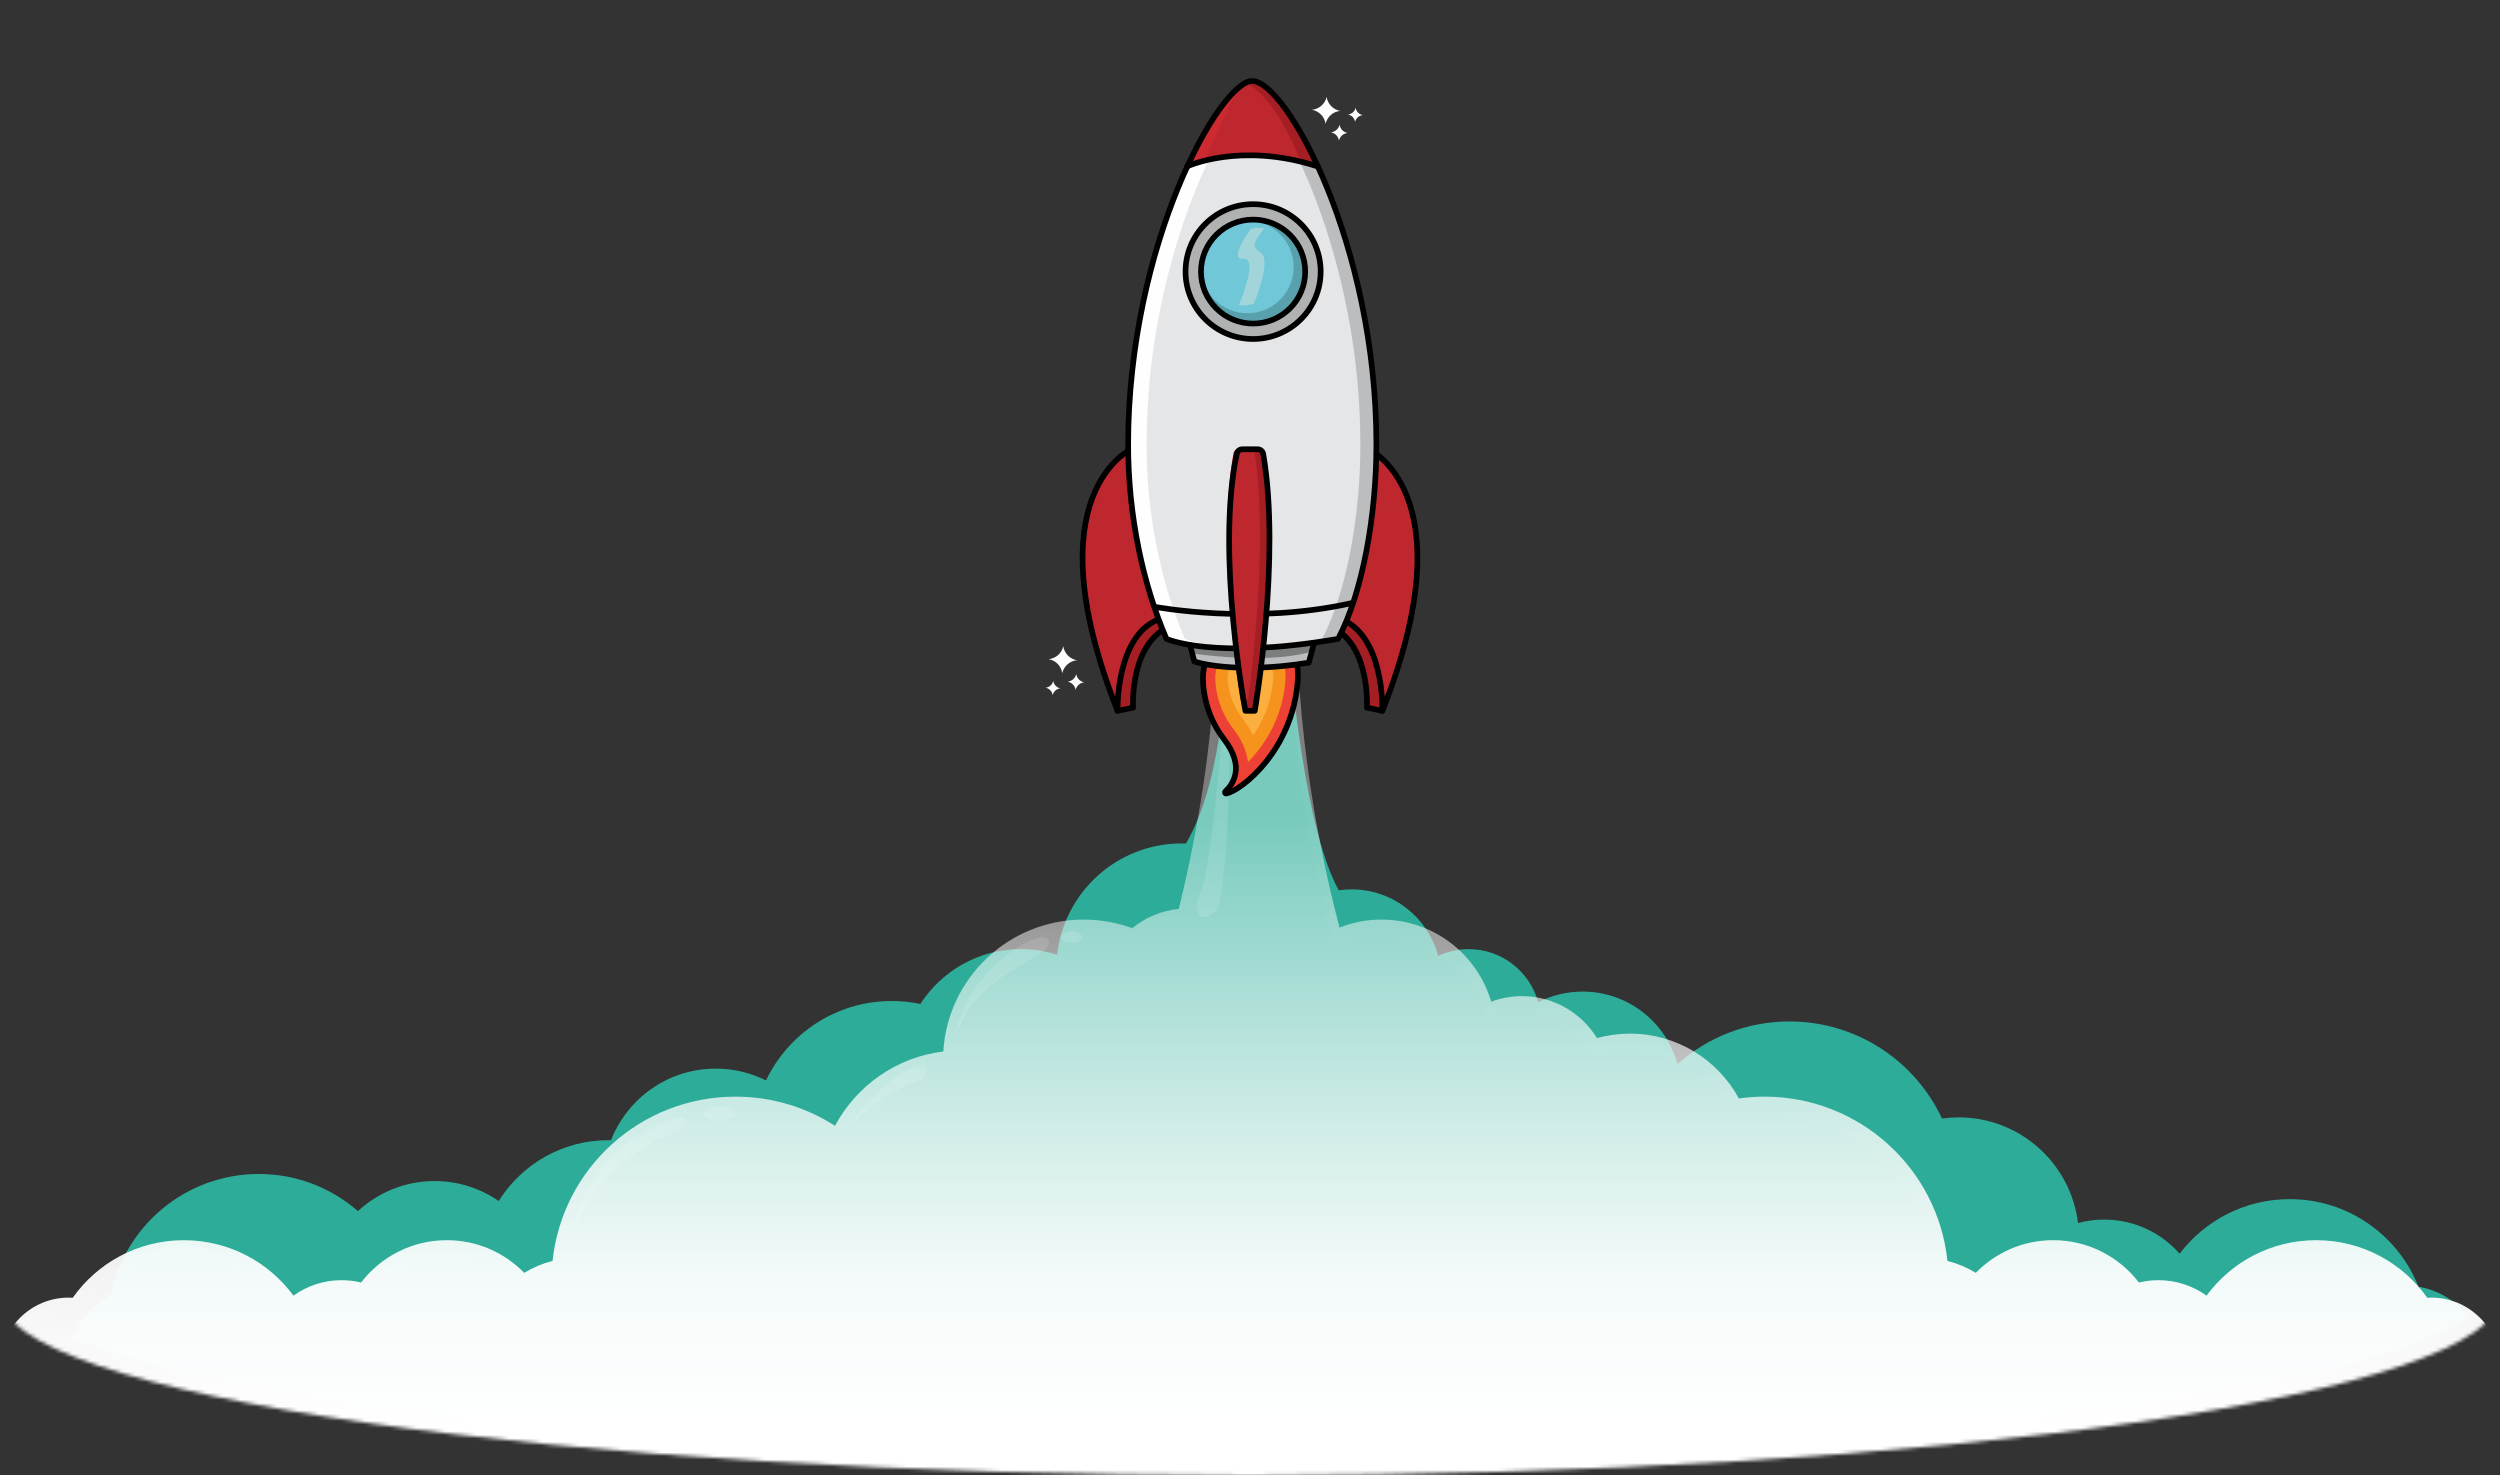 <svg width="710" height="419" viewBox="0 0 710 419" xmlns="http://www.w3.org/2000/svg" xmlns:xlink="http://www.w3.org/1999/xlink"><rect x="0" y="0" width="710" height="419" fill="#333333" stroke="none"/><defs><path d="M0,0 L710,0 L710,368 C710,396.167 551.061,419 355,419 C158.939,419 0,396.167 0,368 L0,368 L0,0 Z" id="a"/><path d="M0,0 L710,0 L710,368 C710,396.167 551.061,419 355,419 C158.939,419 0,396.167 0,368 L0,368 L0,0 Z" id="c"/><linearGradient x1="50%" y1="22.222%" x2="50%" y2="80.67%" id="d"><stop stop-color="#FFF" stop-opacity=".356" offset="0%"/><stop stop-color="#FFF" stop-opacity=".776" offset="50.785%"/><stop stop-color="#FFF" stop-opacity=".94" offset="74.986%"/><stop stop-color="#FFF" offset="100%"/></linearGradient></defs><g fill="none" fill-rule="evenodd"><g transform="translate(0 -5)"><mask id="b" fill="#fff"><use xlink:href="#a"/></mask><path d="M705.622,392.639 C705.622,381.483 697.506,372.228 686.854,370.436 C681.101,355.868 666.901,345.556 650.282,345.556 C637.524,345.556 626.191,351.634 619.008,361.047 C613.769,355.111 606.107,351.361 597.563,351.361 C595,351.361 592.517,351.703 590.154,352.336 C588.099,335.433 573.703,322.335 556.237,322.335 C554.639,322.335 553.068,322.452 551.528,322.665 C543.91,306.38 527.383,295.094 508.209,295.094 C495.996,295.094 484.859,299.678 476.409,307.211 C473.195,295.342 462.35,286.609 449.46,286.609 C444.925,286.609 440.646,287.696 436.859,289.614 C434.457,280.934 426.518,274.551 417.069,274.551 C413.984,274.551 411.068,275.251 408.443,276.468 C405.544,265.595 395.629,257.582 383.836,257.582 C382.599,257.582 381.384,257.675 380.194,257.845 C371.935,242.736 366.158,205.901 362.863,147.339 L348.299,147.339 C350.585,195.17 346.756,227.58 336.813,244.568 C336.403,244.554 335.994,244.537 335.581,244.537 C317.271,244.537 302.199,258.37 300.238,276.148 C296.987,275.114 293.525,274.551 289.93,274.551 C277.951,274.551 267.427,280.758 261.383,290.126 C258.763,289.579 256.049,289.288 253.267,289.288 C237.504,289.288 223.899,298.51 217.548,311.848 C213.256,309.704 208.416,308.49 203.291,308.49 C189.742,308.49 178.171,316.927 173.528,328.827 C173.285,328.823 173.043,328.809 172.799,328.809 C159.652,328.809 148.125,335.715 141.632,346.09 C136.461,342.518 130.192,340.42 123.431,340.42 C115.023,340.42 107.375,343.661 101.657,348.954 C94.123,342.393 84.282,338.411 73.505,338.411 C52.736,338.411 35.419,353.167 31.465,372.762 C24.057,376.643 18.999,384.398 18.999,393.339 C85.079,434.281 198.027,454.752 357.841,454.752 C517.656,454.752 633.583,434.047 705.622,392.639 Z" fill="#2DAD99" mask="url(#b)"/></g><mask id="e" fill="#fff"><use xlink:href="#c"/></mask><path d="M710,388 C710,377.243 701.259,368.521 690.476,368.521 C690.097,368.521 689.726,368.556 689.352,368.578 C682.367,358.684 670.838,352.213 657.786,352.213 C645.008,352.213 633.685,358.414 626.662,367.96 C622.814,365.202 618.098,363.572 612.998,363.572 C611.087,363.572 609.231,363.806 607.452,364.236 C601.852,356.93 593.03,352.213 583.099,352.213 C574.478,352.213 566.693,355.77 561.124,361.487 C558.657,359.98 555.949,358.826 553.071,358.097 C550.328,331.882 528.114,311.444 501.113,311.444 C498.645,311.444 496.219,311.628 493.841,311.959 C487.888,300.996 476.258,293.552 462.883,293.552 C459.646,293.552 456.514,293.997 453.537,294.814 C449.146,287.672 441.25,282.907 432.237,282.907 C429.161,282.907 426.217,283.465 423.497,284.478 C419.564,271.009 407.106,261.164 392.335,261.164 C388.127,261.164 384.112,261.971 380.423,263.423 C366.318,209.623 368.44,170.481 368.44,170.481 C360.149,165.074 345.403,170.481 345.403,170.481 C345.403,170.481 347.387,207.071 334.771,258.122 C329.784,258.63 325.235,260.602 321.556,263.598 C317.26,262.023 312.618,261.164 307.775,261.164 C286.52,261.164 269.148,277.726 267.9,298.619 C254.54,300.246 243.196,308.37 237.142,319.736 C228.995,314.497 219.302,311.444 208.887,311.444 C181.885,311.444 159.672,331.882 156.929,358.097 C154.05,358.826 151.343,359.98 148.876,361.487 C143.307,355.77 135.523,352.213 126.902,352.213 C116.971,352.213 108.148,356.93 102.548,364.236 C100.769,363.806 98.914,363.572 97.002,363.572 C91.902,363.572 87.186,365.202 83.338,367.96 C76.315,358.414 64.992,352.213 52.214,352.213 C39.162,352.213 27.632,358.684 20.648,368.578 C20.273,368.556 19.903,368.521 19.523,368.521 C8.741,368.521 -0,377.243 -0,388 C104.831,437.86 224.331,462.791 358.5,462.791 C492.669,462.791 609.836,437.86 710,388 Z" fill="url(#d)" mask="url(#e)"/><path d="M366.617,175.201 C366.617,175.201 364.535,213.592 378.197,266.594 C378.404,267.397 379.254,267.882 380.041,267.615 C383.327,266.496 386.847,265.883 390.512,265.883 C404.772,265.883 416.876,275.06 421.235,287.814 C421.486,288.546 422.252,288.979 422.991,288.749 C425.336,288.021 427.828,287.627 430.414,287.627 C439.061,287.627 446.68,292.013 451.162,298.676 C451.502,299.182 452.108,299.422 452.701,299.279 C455.381,298.625 458.179,298.272 461.061,298.272 C474.096,298.272 485.475,305.344 491.555,315.852 C491.842,316.348 492.388,316.625 492.958,316.556 C495.035,316.303 497.146,316.165 499.29,316.165 C525.967,316.165 547.971,336.113 551.142,361.872 C551.212,362.443 551.614,362.906 552.167,363.065 C554.345,363.694 556.42,364.567 558.357,365.653 C558.921,365.97 559.611,365.884 560.079,365.437 C565.583,360.173 573.049,356.934 581.276,356.934 C590.889,356.934 599.464,361.353 605.082,368.262 C605.424,368.682 605.962,368.872 606.492,368.764 C608.006,368.457 609.571,368.292 611.175,368.292 C615.816,368.292 620.14,369.642 623.78,371.963 C624.395,372.356 625.201,372.184 625.653,371.612 C632.721,362.674 643.668,356.934 655.963,356.934 C668.695,356.934 679.978,363.091 687.007,372.577 C687.324,373.003 687.836,373.227 688.361,373.146 C691.389,372.672 701.865,372.11 707.576,388 L709.975,388 C709.975,377.243 701.235,368.521 690.453,368.521 C690.073,368.521 689.702,368.556 689.327,368.578 C682.344,358.684 670.814,352.214 657.762,352.214 C644.983,352.214 633.661,358.414 626.638,367.959 C622.789,365.201 618.074,363.572 612.973,363.572 C611.062,363.572 609.206,363.806 607.428,364.236 C601.828,356.931 593.005,352.214 583.074,352.214 C574.453,352.214 566.669,355.77 561.1,361.487 C558.633,359.98 555.925,358.825 553.047,358.097 C550.304,331.882 528.09,311.445 501.088,311.445 C498.62,311.445 496.195,311.628 493.818,311.959 C487.864,300.996 476.233,293.552 462.859,293.552 C459.622,293.552 456.49,293.997 453.512,294.814 C449.121,287.672 441.225,282.907 432.212,282.907 C429.137,282.907 426.194,283.465 423.472,284.479 C419.539,271.009 407.081,261.163 392.31,261.163 C388.103,261.163 384.088,261.971 380.398,263.423 C366.294,209.623 368.415,170.482 368.415,170.482 C360.125,165.074 345.378,170.482 345.378,170.482 C345.378,170.482 345.455,171.921 345.482,174.592 C349.734,173.35 360.143,170.979 366.617,175.201" fill="#FFF" opacity=".148" mask="url(#e)"/><path d="M9.142,375.406 C7.456,375.918 4.848,378.351 2.164,383.35 C2.031,383.599 3.627,376.918 7.801,373.889 C11.736,371.032 11.2,374.781 9.142,375.406 Z M14.344,371.323 C14.628,371.813 14.252,372.562 13.503,372.992 C12.754,373.424 11.917,373.376 11.633,372.885 C11.349,372.394 11.725,371.646 12.474,371.214 C13.223,370.784 14.06,370.832 14.344,371.323 Z M52.081,353.897 C66.931,354.432 61.921,358.002 57.985,358.36 C54.049,358.716 39.021,354.967 25.96,366.57 C25.478,366.999 35.628,353.303 52.081,353.897 Z M125.317,357.884 C117.961,358.329 109.812,360.132 105.066,365.771 L104.804,366.089 L104.811,366.078 C105.025,365.726 108.741,359.793 117.683,356.693 C126.901,353.498 127,357.782 125.317,357.884 Z M66.334,357.21 C67.417,357.489 68.164,358.229 68,358.863 C67.837,359.498 66.825,359.786 65.741,359.508 C64.656,359.229 63.909,358.489 64.073,357.854 C64.236,357.221 65.249,356.932 66.334,357.21 Z M130.685,355.511 C131.804,355.511 132.712,356.042 132.712,356.697 C132.712,357.352 131.804,357.883 130.685,357.883 C129.565,357.883 128.657,357.352 128.657,356.697 C128.657,356.042 129.565,355.511 130.685,355.511 Z M191.456,321.431 C186.474,322.972 166.766,333.747 161.04,354.632 C160.898,355.148 164.316,332.583 181.258,322.501 C198.199,312.419 196.644,319.823 191.456,321.431 Z M259.98,307.306 C256.401,308.378 244.772,314.447 241.015,320.873 C241.015,320.873 245.843,310.307 258.012,303.737 C265.477,299.707 263.558,306.236 259.98,307.306 Z M204.337,314.269 C206.808,314.269 208.81,315.148 208.81,316.232 C208.81,317.316 206.808,318.196 204.337,318.196 C201.868,318.196 199.864,317.316 199.864,316.232 C199.864,315.148 201.868,314.269 204.337,314.269 Z M297.94,267.637 C297.994,269.333 295.01,271.029 290.975,273.439 L290.33,273.826 C283.793,277.754 274.896,283.559 271.461,294.056 C271.461,294.056 273.25,277.633 291.499,267.637 C291.499,267.637 297.836,264.348 297.94,267.637 Z M304.351,264.591 C306.072,264.591 307.467,265.3 307.467,266.175 C307.467,267.05 306.072,267.758 304.351,267.758 C302.629,267.758 301.234,267.05 301.234,266.175 C301.234,265.3 302.629,264.591 304.351,264.591 Z M348.513,191.398 C350.213,220.673 348.006,255.422 345.379,258.516 C342.753,261.61 337.509,261.848 341.081,253.042 C344.651,244.236 348.513,191.398 348.513,191.398 Z" fill="#FFF" opacity=".344" mask="url(#e)"/><g transform="translate(307.45 23)"><path d="M61.129,170.173 C61.735,161.495 56.311,153.985 49.203,153.365 C41.881,152.726 35.207,159.36 34.234,168.306 C34.234,168.306 33.29,178.056 40.168,186.941 C46.318,194.885 42.597,199.877 40.573,201.745 C40.325,201.974 40.478,202.438 40.78,202.375 C45.246,201.434 59.748,189.918 61.129,170.173" fill="#EE4136"/><path d="M61.129,170.173 C61.735,161.495 56.311,153.985 49.203,153.365 C41.881,152.726 35.207,159.36 34.234,168.306 C34.234,168.306 33.29,178.056 40.168,186.941 C46.318,194.885 42.597,199.877 40.573,201.745 C40.325,201.974 40.478,202.438 40.78,202.375 C45.246,201.434 59.748,189.918 61.129,170.173 Z" stroke="#000" stroke-width="1.614" stroke-linecap="round" stroke-linejoin="round"/><path d="M48.968,157.631 L48.801,157.615 C43.416,157.146 38.453,162.085 37.719,168.635 C37.683,169.102 37.205,176.757 42.775,183.952 C45.213,187.101 46.618,190.275 46.973,193.423 C47.848,192.547 48.748,191.551 49.64,190.432 C52.921,186.316 56.972,179.429 57.631,169.997 C58.068,163.743 54.181,158.196 48.968,157.631" fill="#F6931D"/><path d="M48.52,161.877 L48.369,161.862 C44.936,161.563 41.731,164.716 41.21,168.914 C41.175,169.66 41.062,175.385 45.381,180.964 C46.618,182.561 47.637,184.19 48.435,185.841 C50.986,182.18 53.646,176.788 54.134,169.819 C54.413,165.81 51.897,162.252 48.52,161.877" fill="#FAAF3F"/><path d="M82.71 105.486C82.71 105.486 81.248 104.137 79.148 104.755L76.949 105.772C76.949 105.772 77.077 131.987 68.468 153.552L75.692 150.942 82.71 105.486ZM85.157 178.872 80.748 177.975C80.748 177.975 82.001 157.954 68.387 154.141 68.387 154.141 72.118 151.788 73.704 152.711 73.704 152.711 80.169 154.236 83.539 166.593 83.539 166.593 85.452 172.542 85.157 178.872" fill="#A51E24"/><path d="M72.209,152.442 C85.822,156.256 85.157,178.872 85.157,178.872 C109.809,116.609 80.853,104.341 80.853,104.341 C80.853,104.341 80.896,125.727 75.613,141.94 L72.209,152.442 Z" fill="#BE272D"/><path d="M80.852,104.341 C80.852,104.341 109.809,116.609 85.157,178.872 C85.157,178.872 85.822,156.256 72.209,152.441 C72.209,152.441 81.777,124.536 80.852,104.341 Z" stroke="#000" stroke-width="1.614" stroke-linecap="round" stroke-linejoin="round"/><path d="M85.157,178.872 L80.748,177.975 C80.748,177.975 82.001,157.954 68.387,154.141 C68.387,154.141 77.48,127.055 76.949,105.771 L80.853,104.341" stroke="#000" stroke-width="1.614" stroke-linecap="round" stroke-linejoin="round"/><path d="M12.389 105.486C12.389 105.486 13.85 104.137 15.951 104.755L18.15 105.772C18.15 105.772 18.022 131.987 26.631 153.552L19.407 150.942 12.389 105.486ZM9.942 178.872 14.351 177.975C14.351 177.975 13.098 157.954 26.712 154.141 26.712 154.141 22.98 151.788 21.394 152.711 21.394 152.711 14.93 154.236 11.559 166.593 11.559 166.593 9.647 172.542 9.942 178.872" fill="#A51E24"/><path d="M22.89,152.442 C9.277,156.256 9.942,178.872 9.942,178.872 C-14.71,116.609 14.246,104.341 14.246,104.341 C14.246,104.341 14.203,125.727 19.486,141.94 L22.89,152.442 Z" fill="#BE272D"/><path d="M14.246,104.341 C14.246,104.341 -14.71,116.609 9.942,178.872 C9.942,178.872 9.277,156.256 22.89,152.441 C22.89,152.441 13.322,124.536 14.246,104.341 Z" stroke="#000" stroke-width="1.614" stroke-linecap="round" stroke-linejoin="round"/><path d="M9.942,178.872 L14.351,177.975 C14.351,177.975 13.098,157.954 26.712,154.141 C26.712,154.141 17.619,127.055 18.15,105.771 L14.246,104.341" stroke="#000" stroke-width="1.614" stroke-linecap="round" stroke-linejoin="round"/><path d="M65.626,160.083 L64.249,165.199 C42.63,168.666 31.751,164.869 31.751,164.869 L30.511,160.193 L65.626,160.083 Z" fill="#BBBDBF"/><path d="M31.384,162.614 C31.384,162.614 52.039,165.75 64.57,162.174 C64.57,162.174 65.672,160.084 64.203,159.423 C64.203,159.423 41.849,163.164 31.292,160.249 C31.292,160.249 30.97,161.734 31.384,162.614" fill="#7C7E7E"/><path d="M72.579,158.433 C79.442,145.45 83.447,123.58 83.447,103.312 C83.447,46.254 57.777,0 48.195,0 C39.049,0 12.943,46.254 12.943,103.312 C12.943,123.58 17.2,143.03 23.811,158.433 C23.811,158.433 37.12,164.54 72.579,158.433" fill="#E5E6E7"/><path d="M48.47,0 C47.774,0 46.978,0.272 46.103,0.793 C56.996,7.113 78.903,50.601 78.903,103.311 C78.903,123.579 74.898,145.45 68.035,158.433 C57.516,160.244 48.946,160.982 42.095,161.121 C49.604,161.282 59.704,160.698 72.855,158.433 C79.718,145.45 83.723,123.579 83.723,103.311 C83.723,46.254 58.053,0 48.47,0" fill="#BBBDBF"/><path d="M18.176,103.312 C18.176,50.6 40.455,7.113 51.06,0.793 C50.162,0.272 49.338,0 48.608,0 C39.462,0 13.356,46.254 13.356,103.312 C13.356,123.58 17.613,143.03 24.224,158.433 C24.224,158.433 30.808,161.453 47.052,161.122 C34.314,160.849 29.044,158.433 29.044,158.433 C22.432,143.03 18.176,123.58 18.176,103.312" fill="#FEFEFE"/><path d="M32.164,23.435 C32.164,23.435 42.445,19.695 54.013,21.565 C65.58,23.435 65.029,23.655 65.029,23.655 L67.508,25.856 C67.508,25.856 57.524,1.1 48.195,0 C48.195,0 42.538,1.32 36.846,11.442 L28.859,25.965 C28.859,25.965 30.695,23.545 32.164,23.435" fill="#BE272D"/><path d="M35.056,22.28 C35.056,21.95 41.597,6.272 44.557,2.063 C44.557,2.063 38.636,6.024 31.131,21.29 C31.131,21.29 30.03,23.847 31.269,23.766 C32.509,23.683 35.056,22.28 35.056,22.28" fill="#CD2931"/><path d="M46.829,0.825 C46.829,0.825 54.334,3.796 61.839,22.528 L65.03,23.655 C65.03,23.655 66.796,24.012 65.419,21.619 C64.043,19.226 54.128,-2.64 46.829,0.825" fill="#A51E24"/><path d="M72.579,158.433 C79.442,145.45 83.447,123.58 83.447,103.312 C83.447,46.254 57.777,0 48.195,0 C39.049,0 12.943,46.254 12.943,103.312 C12.943,123.58 17.2,143.03 23.811,158.433 C23.811,158.433 37.12,164.54 72.579,158.433 Z" stroke="#000" stroke-width="1.614" stroke-linecap="round" stroke-linejoin="round"/><path d="M67.617,54.131 C67.617,43.559 59.026,34.987 48.429,34.987 C37.832,34.987 29.241,43.559 29.241,54.131 C29.241,64.704 37.832,73.275 48.429,73.275 C59.026,73.275 67.617,64.704 67.617,54.131" fill="#B0B1B1"/><path d="M67.617,54.131 C67.617,43.559 59.026,34.987 48.429,34.987 C37.832,34.987 29.241,43.559 29.241,54.131 C29.241,64.704 37.832,73.275 48.429,73.275 C59.026,73.275 67.617,64.704 67.617,54.131 Z" stroke="#3A2316" stroke-width="1.076"/><path d="M67.617,54.131 C67.617,43.559 59.026,34.987 48.429,34.987 C37.832,34.987 29.241,43.559 29.241,54.131 C29.241,64.704 37.832,73.275 48.429,73.275 C59.026,73.275 67.617,64.704 67.617,54.131 Z" stroke="#000" stroke-width="1.614" stroke-linecap="round" stroke-linejoin="round"/><path d="M63.229,54.131 C63.229,45.977 56.602,39.366 48.429,39.366 C40.256,39.366 33.63,45.977 33.63,54.131 C33.63,62.286 40.256,68.896 48.429,68.896 C56.602,68.896 63.229,62.286 63.229,54.131" fill="#59A0AD"/><path d="M59.957,52.83 C59.957,45.577 54.064,39.696 46.793,39.696 C39.523,39.696 33.63,45.577 33.63,52.83 C33.63,60.083 39.523,65.964 46.793,65.964 C54.064,65.964 59.957,60.083 59.957,52.83" fill="#6FC7D8"/><path d="M63.229 54.131C63.229 45.977 56.602 39.366 48.429 39.366 40.256 39.366 33.63 45.977 33.63 54.131 33.63 62.286 40.256 68.896 48.429 68.896 56.602 68.896 63.229 62.286 63.229 54.131ZM29.685 24.26C29.685 24.26 44.833 17.164 66.728 24.26M30.512 160.194 31.751 164.87C31.751 164.87 42.63 168.665 64.249 165.2L65.626 160.084M20.597 149.356C20.597 149.356 48.55 154.637 76.78 148.201" stroke="#000" stroke-width="1.614" stroke-linecap="round" stroke-linejoin="round"/><path d="M47.767,42.029 C47.767,42.029 41.151,50.831 45.672,50.501 C50.194,50.171 44.349,63.703 44.349,63.703 C44.349,63.703 46.775,63.923 48.65,63.263 C48.65,63.263 53.943,50.721 50.524,48.74 C47.106,46.76 49.973,44.339 51.516,41.919 C51.516,41.919 49.421,41.369 47.767,42.029" fill="#A1D5DA"/><path d="M49.161,104.593 L44.805,104.593 C44.058,104.593 43.405,105.106 43.249,105.834 C37.177,134.197 45.68,178.872 45.68,178.872 L48.341,178.872 C48.341,178.872 55.867,135.447 50.732,105.898 C50.599,105.14 49.932,104.593 49.161,104.593" fill="#A51E24"/><path d="M47.653,104.593 L44.108,104.593 C43.501,104.593 42.968,105.084 42.841,105.782 C37.9,132.925 44.82,175.681 44.82,175.681 L46.986,175.681 C46.986,175.681 53.111,134.121 48.931,105.842 C48.824,105.116 48.28,104.593 47.653,104.593" fill="#BE272D"/><path d="M49.726,104.593 L45.37,104.593 C44.624,104.593 43.971,105.106 43.815,105.834 C37.742,134.197 46.245,178.872 46.245,178.872 L48.906,178.872 C48.906,178.872 56.432,135.447 51.297,105.898 C51.165,105.14 50.498,104.593 49.726,104.593 Z" stroke="#000" stroke-width="1.614" stroke-linecap="round" stroke-linejoin="round"/></g><path d="M75.677 3.676C77.717 3.477 79.395 1.983 79.833 0 80.115 2.011 81.67 3.631 83.688 3.988 81.648 4.187 79.971 5.681 79.533 7.665 79.251 5.653 77.696 4.033 75.677 3.676M81.053 10.072C82.257 9.955 83.247 9.072 83.506 7.901 83.672 9.088 84.591 10.045 85.782 10.256 84.578 10.373 83.588 11.256 83.329 12.427 83.163 11.239 82.244 10.282 81.053 10.072M85.879 5.014C86.955 4.909 87.839 4.121 88.071 3.075 88.219 4.136 89.039 4.991 90.103 5.18 89.027 5.284 88.143 6.072 87.911 7.117 87.763 6.057 86.943 5.202 85.879 5.014M.891 159.688C2.931 159.49 4.609 157.995 5.047 156.012 5.329 158.023 6.884 159.643 8.902 160.001 6.862 160.199 5.185 161.694 4.747 163.678 4.465 161.666 2.91 160.046.891 159.688M6.267 166.084C7.471 165.967 8.461 165.085 8.72 163.913 8.886 165.101 9.805 166.057 10.996 166.269 9.792 166.386 8.802 167.268 8.543 168.439 8.377 167.251 7.458 166.294 6.267 166.084M0 167.81C1.076 167.705 1.961 166.917 2.192 165.871 2.34 166.932 3.16 167.786 4.225 167.975 3.149 168.079 2.264 168.867 2.033 169.913 1.884 168.852 1.064 167.998 0 167.81" transform="translate(296.933 27.51)" fill="#FEFEFE"/></g></svg>